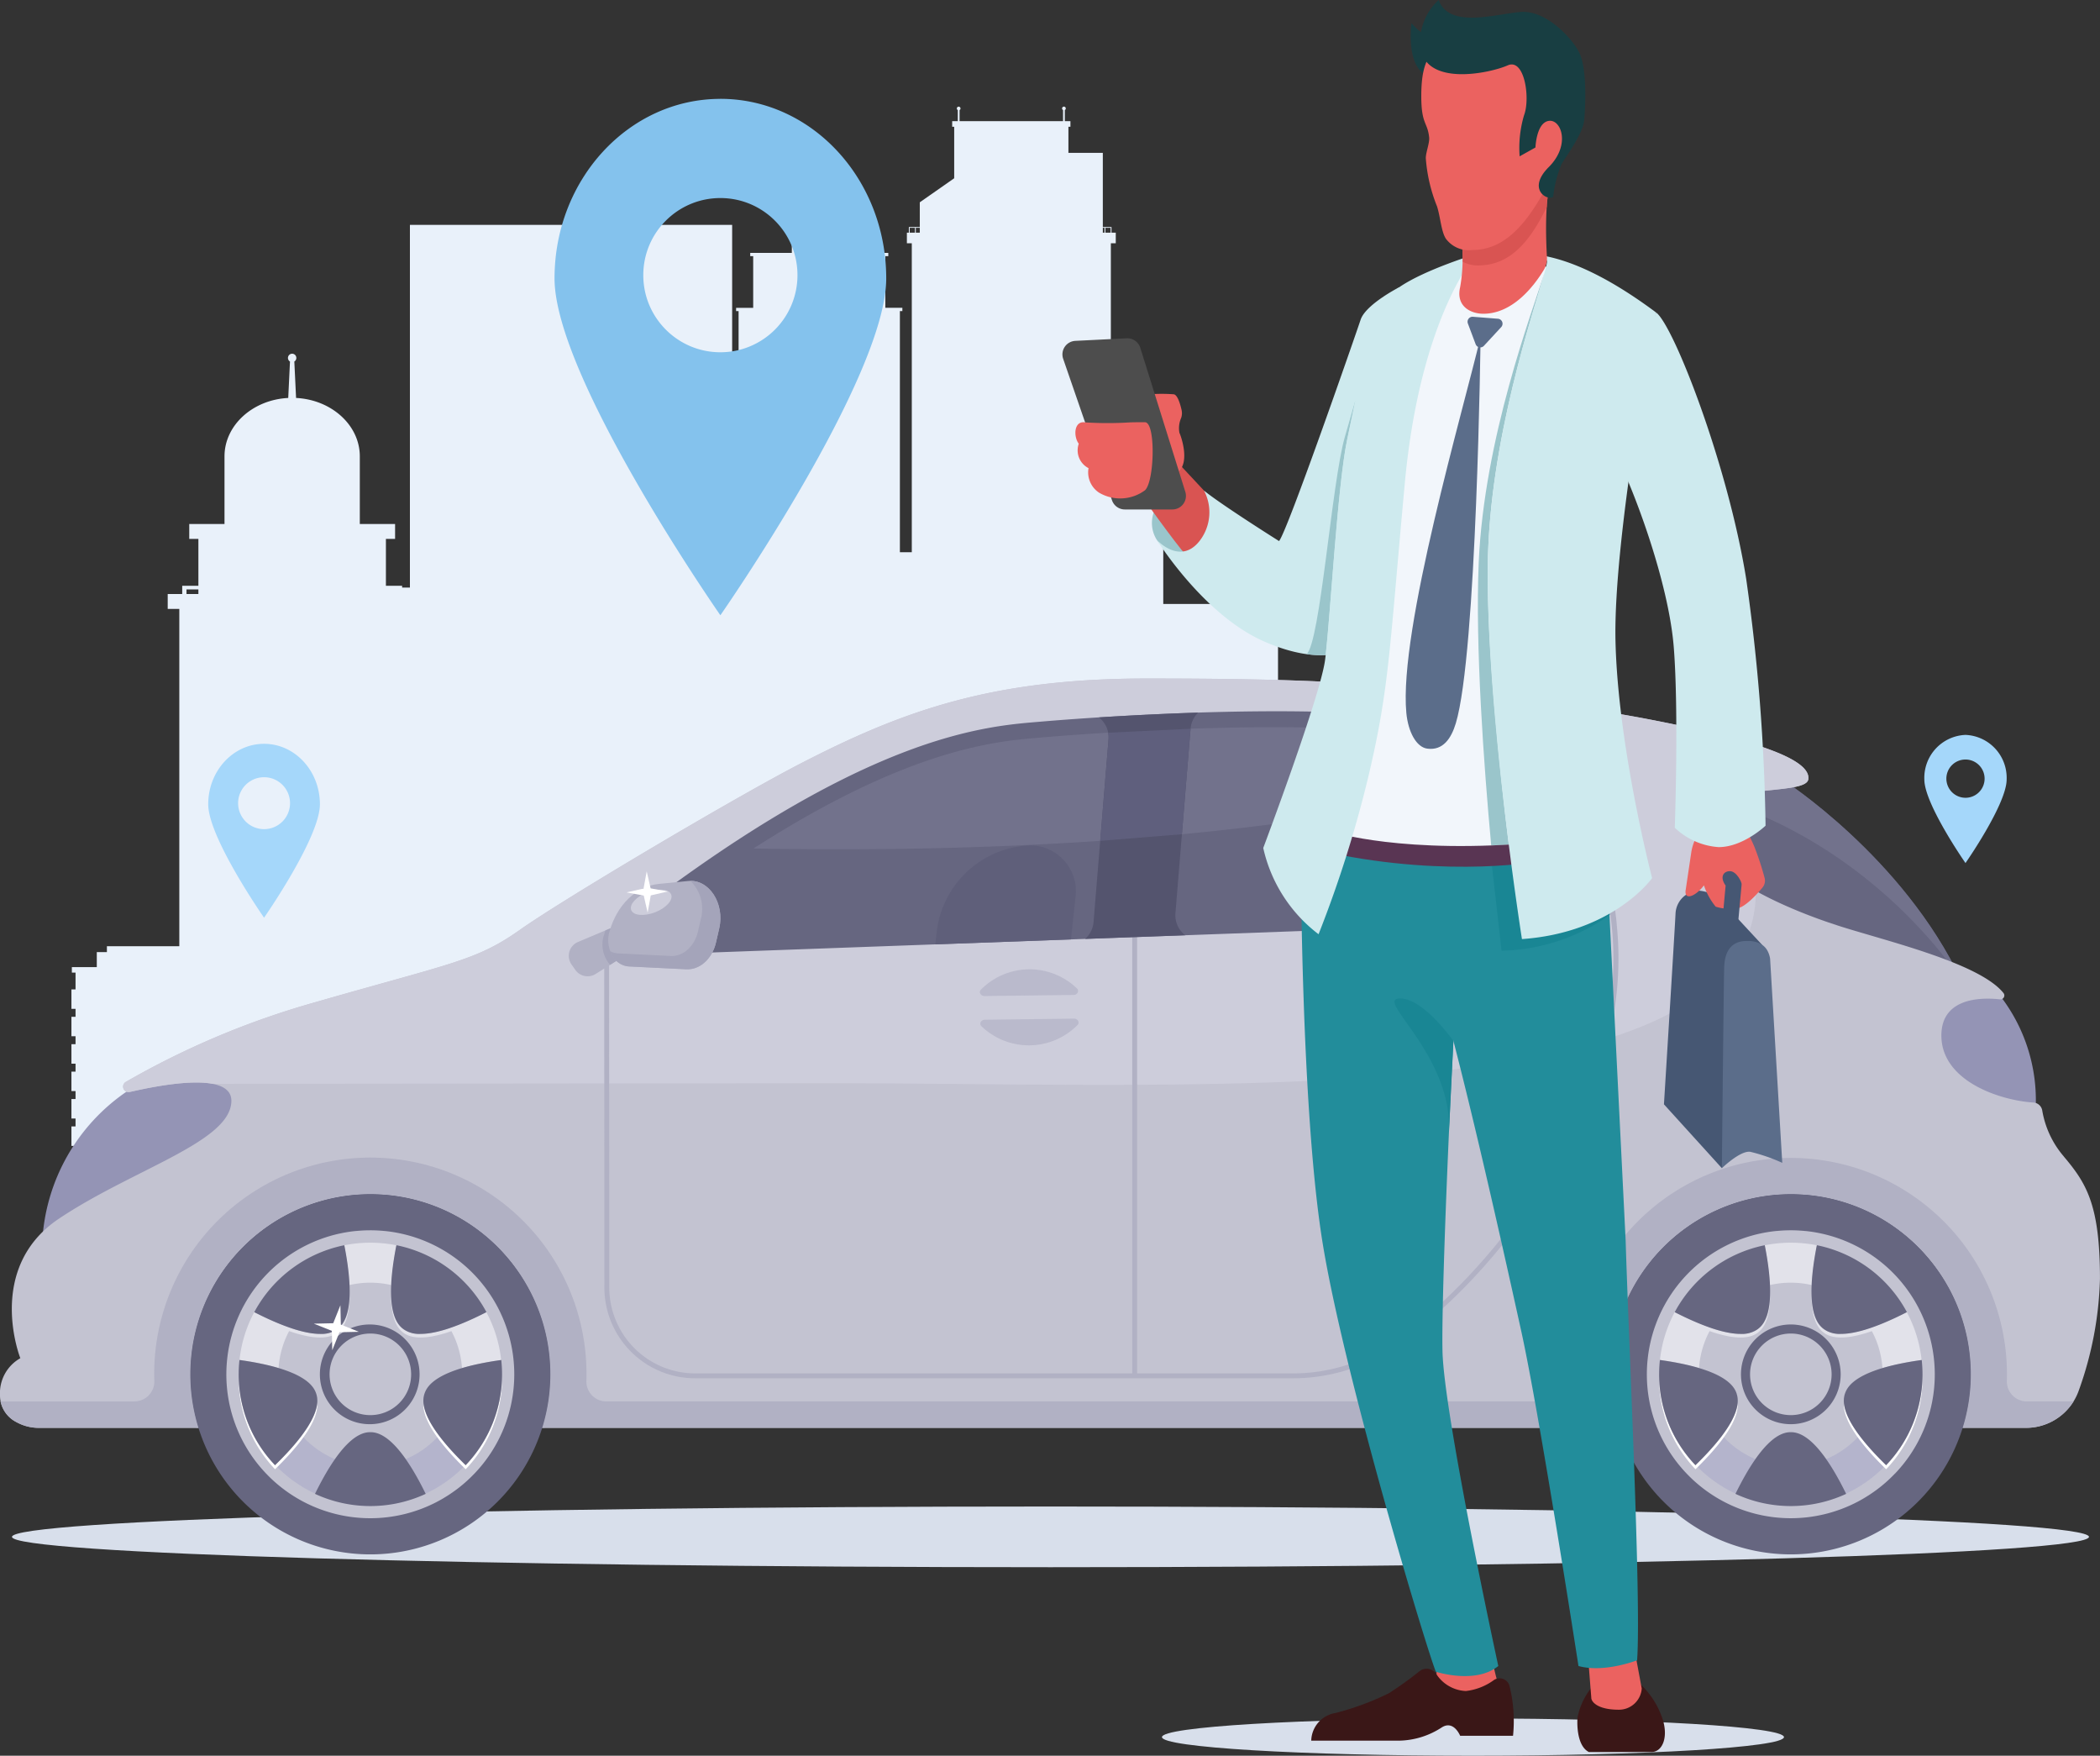 <svg xmlns="http://www.w3.org/2000/svg" xmlns:xlink="http://www.w3.org/1999/xlink" width="268.593" height="224.51"><rect width="100%" height="100%" fill="#333333" stroke="none"/><style>.B{fill:#666680}.C{fill:#eb6260}.D{fill:#c3c3d1}.E{fill:#9ac5cb}</style><defs><path id="B" d="M251.355 182.582a23.365 23.365 0 0 0-35.965-25.908 23.365 23.365 0 0 0-8.651 25.908z"/><path id="C" d="M235.84 179.376c-.108 1.269.522 3.754 5.4 8.5a16.78 16.78 0 0 0 4.653-11.615c0-.11 0-.22-.005-.329a16.78 16.78 0 0 1-4.648 11.423c-4.281-4.167-5.288-6.591-5.4-7.98"/><path id="D" d="M229.046 183.135c-1.03 0-3.448.478-7.082 7.887a16.84 16.84 0 0 0 14.164 0c-3.634-7.409-6.052-7.887-7.082-7.887m0 8.291a15.55 15.55 0 0 1-5.487-.99c2.059-3.921 4.033-6.143 5.487-6.143s3.427 2.222 5.487 6.143a15.55 15.55 0 0 1-5.487.99"/><path id="E" d="M224.856 169.929c.826-.625 2.48-2.482.862-10.7a16.87 16.87 0 0 0-11.52 8.56c4.263 2.178 6.841 2.782 8.428 2.782a3.458 3.458 0 0 0 2.231-.639m-.057-9.293c.757 4.459.532 7.481-.642 8.369a2.3 2.3 0 0 1-1.532.4c-1.124 0-3.193-.382-6.8-2.11a15.62 15.62 0 0 1 8.975-6.663"/><clipPath id="A"><path fill="none" d="M0 0h268.593v224.509H0z"/></clipPath></defs><g clip-path="url(#A)"><path d="M228.174 222.126c0 1.316-17.809 2.383-39.779 2.383s-39.778-1.067-39.778-2.383 17.809-2.383 39.778-2.383 39.779 1.067 39.779 2.383" fill="#d8dfeb"/><g fill="#e9f1fa"><path d="M52.429 28.755h41.214v119.026H52.429z"/><path d="M39.621 75.132h21.955v73.163H39.621zM89.04 77.23h38.693v49.87H89.04z"/><path d="M124.245 53.374h24.538v80.156h-24.538z"/><path d="M145.573 77.23h17.887v33.531h-17.887zM25.082 106.616h34.082v52.102H25.082z"/><path d="M144.722 125.009v-6.031h.377v-.8h-3.019v-87.07h.628v-1.357h-.545v-.72h-1.11v-9.485h-4.4v-3.339h.257v-.713h-.717v-1.419a.23.23 0 0 0 .121-.2.235.235 0 1 0-.348.2v1.418H122.73v-1.418a.23.23 0 0 0 .121-.2.235.235 0 0 0-.47 0 .23.23 0 0 0 .121.2v1.418h-.716v.713h.257v6.589l-4.4 3.074v3.161h-1.4v.72h-.251v1.357h.628v87.073h-3.018v.8h.377v6.031h-4.075v1.454h38.9v-1.454zm-27.7-95.258h-.669v-.619h.669zm.622 0h-.509v-.619h.509zm23.625 0h-.216v-.619h.216zm.782 0h-.67v-.619h.67zM54.63 146.416h-.982v-9.983h.982v-1.309h-2.826V77.86h1.48v-1.9h-1.852v-1.058h-2.073v-5.995h1.173v-1.9H46.02v-8.652c0-3.979-3.612-7.241-8.152-7.467l-.223-4.658a.54.54 0 0 0 .238-.603.534.534 0 0 0-1.032 0 .536.536 0 0 0 .238.603l-.223 4.658c-4.539.226-8.152 3.488-8.152 7.467v8.652h-4.509v1.9h1.17v5.995h-2.07v1.058H21.45v1.9h1.483v43.134h-9.26v.754H12.38v1.921H9.191v.7h.471v2.147h-.526v2.488h.526v1.017h-.526v2.488h.526v1.017h-.526v2.488h.526v1.017h-.526v2.489h.526v1.017h-.526v2.488h.526v1.017h-.526v2.488h.526v1.017h-.526v2.488h.526v1.017h-.526v2.488h.526v1.017h-.526v2.488h.526v1.017h-.526v2.488h.526v1.016h-.526v2.488h.526v1.017h-.526v2.488h.526v1.017h-.526v2.488h.526v1.017h-.526v2.488h.526v4.38H7.904v1.168h25.519v-1.168h-1.756v-4.38h.525v-2.488h-.525v-1.017h.525v-2.488h-.525v-1.017h.525v-2.488h-.525v-1.017h.525v-2.488h-.525v-1.016h.525v-2.493h-.525v-1.017h.525v-2.488h-.525v-1.017h.525v-2.488h-.525v-1.017h.525v-1.043h27.119v-1.454h-4.68zM23.853 75.37h1.521v.587h-1.521zm27.028.587h-1.522v-.587h1.522z"/><path d="M119.835 119.631v-6.774h.32v-1.518h-2.2V71.03h.352v-.418h-3.21V39.779h.317v-.418h-2.179v-6.605h.379v-.418h-5.321v-3.507l-3.508-2.2-3.508 2.2v3.508h-5.321v.418h.379v6.608H94.15v.414h.317V70.61h-3.21v.418h.353v40.311h-2.2v1.518h.32v6.774h-3.453v1.454h37.018v-1.454z"/></g><path d="M267.183 196.522c0 2.143-59.468 3.881-132.825 3.881S1.533 198.665 1.533 196.522s59.468-3.881 132.825-3.881 132.825 1.737 132.825 3.881" fill="#d8dfeb"/><g class="B"><path d="M246.875 175.74a17.83 17.83 0 1 1-17.828-17.828c9.846 0 17.828 7.982 17.828 17.828m-181.678 0c0 9.846-7.982 17.828-17.828 17.828s-17.828-7.982-17.828-17.828 7.982-17.828 17.828-17.828 17.828 7.982 17.828 17.828"/><use xlink:href="#B"/><path d="M69.676 182.582a23.365 23.365 0 0 0-35.965-25.908 23.365 23.365 0 0 0-8.651 25.908z"/></g><path d="M16.186 139.593a24.8 24.8 0 0 0-10.769 18.966s23.841-10.96 26.059-16.688-8.985-5.116-15.286-2.277m239.334-12.63a21.79 21.79 0 0 1 4.838 14.828s-12.12.28-13.162-8.428c-.885-7.388 8.324-6.4 8.324-6.4" fill="#9494b5"/><path d="M228.039 99.728s15.346 9.809 22.836 25.683c0 0-30.024-6.739-34.367-16.773s11.531-8.91 11.531-8.91" class="B"/><path d="M250.873 125.412c-7.49-15.874-22.836-25.683-22.836-25.683s-6.647-.469-10.161 1.918c22.05 6.062 33 23.765 33 23.765" fill="#72728c"/><path d="M263.971 147.886a12.09 12.09 0 0 1-2.765-5.883 1.217 1.217 0 0 0-1.133-1.02c-4.385-.287-11.768-2.784-11.768-8.571 0-4.937 5.266-4.873 7.514-4.621a.5.5 0 0 0 .437-.8c-3.025-3.806-14.721-6.595-20.76-8.5-6.534-2.063-18.312-6.878-18.312-12.81s13.755-3.7 14.1-6.018-5.419-4.862-21.493-7.887a289.36 289.36 0 0 0-32.2-4.034c-4.97-.4-11.046-.975-30.906-.975s-31.235 4.15-44.169 10.808c-8.361 4.3-30.454 17.391-36.042 21.345s-8.683 4.212-26.307 9.285a105.952 105.952 0 0 0-24.062 10.136.7.7 0 0 0 .511 1.291c5.118-1.178 12.977-2.412 12.977 1.125 0 5.244-12.466 8.683-22.008 15.045S2.6 173.676 2.6 173.676a5.127 5.127 0 0 0-2.6 4.749 3.8 3.8 0 0 0 2.078 3.408c.899.502 1.913.76 2.943.749h20.4a23.01 23.01 0 0 1 35.41-25.555 23.01 23.01 0 0 1 8.484 25.555H207.1a23.01 23.01 0 0 1 35.41-25.555 23.01 23.01 0 0 1 8.484 25.555h8.135a7.15 7.15 0 0 0 6.76-4.8 45.419 45.419 0 0 0 2.7-14.247c0-9.457-1.719-12.208-4.623-15.647" class="D"/><path d="M224.578 113.924c-4.085-2.273-7.4-5.1-7.4-8.25 0-5.932 13.755-3.7 14.1-6.018s-5.419-4.862-21.493-7.887a289.36 289.36 0 0 0-32.2-4.034c-4.97-.4-11.046-.975-30.906-.975s-31.235 4.15-44.169 10.808c-8.361 4.3-30.454 17.391-36.042 21.345s-8.683 4.212-26.307 9.285a105.91 105.91 0 0 0-24.056 10.137.7.7 0 0 0 .511 1.291c3.346-.77 7.862-1.563 10.589-1.033l78.59-.079c49.556 0 118.784 4.162 118.784-24.59" fill="#cdcddb"/><path d="M206.801 118.418a30.405 30.405 0 0 0-2.592-10.134l-.555.286c.076.147 7.471 14.957-2.532 35.373-8.184 16.7-19.679 25.445-23.006 27.727a22.476 22.476 0 0 1-12.765 3.949H145.44v-56.043h-.624v56.044H88.901a10.99 10.99 0 0 1-10.973-10.966l-.026-44.128h-.624l.026 44.128c.012 6.4 5.2 11.583 11.6 11.59h76.444a23.1 23.1 0 0 0 13.118-4.058c3.36-2.3 14.963-11.13 23.214-27.968 5.3-10.817 5.709-20 5.119-25.8m49.878 58.143q0-.114.007-.229a27.645 27.645 0 1 0-55.283-.662q0 .447.014.891a2.55 2.55 0 0 1-.71 1.859 2.543 2.543 0 0 1-1.829.781H77.538a2.54 2.54 0 0 1-1.829-.781 2.55 2.55 0 0 1-.71-1.858q0-.114.006-.229a27.645 27.645 0 1 0-55.282-.662q0 .447.014.891a2.55 2.55 0 0 1-.71 1.859 2.543 2.543 0 0 1-1.829.781H.069a3.877 3.877 0 0 0 2 2.633c.899.502 1.913.76 2.943.749h20.4q-.129-.411-.243-.827c0-.01-.005-.021-.008-.031a22.9 22.9 0 0 1-.537-2.525 23.006 23.006 0 1 1 45.472 0 22.9 22.9 0 0 1-.537 2.525l-.008.031q-.114.417-.243.827H207.1q-.129-.411-.243-.827c0-.01-.005-.021-.008-.031a22.95 22.95 0 0 1-.537-2.525 23.006 23.006 0 1 1 45.472 0 22.9 22.9 0 0 1-.537 2.525c0 .01 0 .021-.008.031q-.114.417-.243.827h8.135a7.154 7.154 0 0 0 6.082-3.383h-5.993a2.547 2.547 0 0 1-2.54-2.639" fill="#b1b1c4"/><path d="M137.309 127.226c.471-.006.744-.46.478-.793a8.745 8.745 0 0 0-12.362.151c-.257.339.029.786.5.781zm-11.342 3.168c-.471.006-.744.46-.478.793a8.745 8.745 0 0 0 12.362-.151c.257-.339-.029-.786-.5-.781zm70.601-3.949c.471-.019.729-.48.453-.805a7.9 7.9 0 0 0-6.292-2.31 7.82 7.82 0 0 0-6.06 2.8c-.246.346.053.785.524.767zm-11.237 3.481c-.471.019-.729.48-.453.805a7.9 7.9 0 0 0 6.292 2.31 7.82 7.82 0 0 0 6.06-2.8c.246-.346-.053-.785-.524-.767z" fill="#babacc"/><path d="M229.047 152.718a23.022 23.022 0 1 0 23.021 23.021c-.001-12.714-10.308-23.021-23.022-23.021m0 40.85c-9.846-.001-17.827-7.982-17.827-17.828s7.982-17.827 17.828-17.828 17.828 7.981 17.828 17.827a17.83 17.83 0 0 1-17.829 17.829" class="B"/><path d="M229.046 194.733a19.04 19.04 0 0 1-8.791-2.158l-.776-.43-.029-.017-.729-.45-.027-.018-.711-.486-.02-.014-.693-.524-.019-.015-.669-.556-.642-.586-.039-.037-.6-.606a18.9 18.9 0 0 1-5.243-13.095 19.42 19.42 0 0 1 .117-2.093v-.013a19 19 0 0 1 15.093-16.508h.031a19.1 19.1 0 0 1 1.838-.276h.049l.9-.067a19.45 19.45 0 0 1 .965-.024 19.48 19.48 0 0 1 .965.024 20.72 20.72 0 0 1 .9.068h.045a19.06 19.06 0 0 1 16.966 16.8c.077.697.116 1.398.117 2.1a18.906 18.906 0 0 1-5.866 13.719l-.017.016a17.08 17.08 0 0 1-.636.581l-.68.566-.02.015c-.226.179-.457.354-.687.519l-.035.026c-.225.161-.462.324-.7.478l-.031.02c-.247.16-.491.311-.729.45l-.021.013c-.263.153-.517.294-.765.424l-.021.012a19.039 19.039 0 0 1-8.787 2.156m-6.294-3.995a16.27 16.27 0 0 0 12.588 0c-1.683-3.325-4.058-7.024-6.294-7.024s-4.611 3.7-6.294 7.024m-9.927-16.184a16.187 16.187 0 0 0 4.05 11.956c2.623-2.618 5.388-6.008 4.7-8.128-.7-2.144-5.012-3.259-8.747-3.827m32.443 0c-3.735.569-8.049 1.683-8.747 3.827-.69 2.12 2.074 5.51 4.7 8.128a16.19 16.19 0 0 0 4.093-10.783c0-.383-.015-.776-.044-1.173m-12.448-14.648c-.687 3.726-1.049 8.185.753 9.548a2.89 2.89 0 0 0 1.881.522c1.791 0 4.355-.823 7.627-2.448a16.2 16.2 0 0 0-10.262-7.622m-17.829 7.621c3.273 1.625 5.838 2.448 7.627 2.448a2.89 2.89 0 0 0 1.881-.522c1.8-1.363 1.441-5.823.754-9.548a16.208 16.208 0 0 0-10.262 7.622" class="D"/><path d="M220.278 183.55a32.943 32.943 0 0 1-3.4 3.781 16.86 16.86 0 0 0 5.1 3.66 33.35 33.35 0 0 1 2.54-4.412 11.77 11.77 0 0 1-4.241-3.028m17.539-.001a11.765 11.765 0 0 1-4.241 3.029 33.33 33.33 0 0 1 2.54 4.413 16.85 16.85 0 0 0 5.1-3.66 32.953 32.953 0 0 1-3.4-3.782" fill="#b4b4cc"/><path d="M229.048 182.115a6.376 6.376 0 1 1 6.376-6.376 6.383 6.383 0 0 1-6.375 6.376m0-11.593a5.22 5.22 0 0 0-3.689 8.908 5.22 5.22 0 0 0 8.907-3.691 5.223 5.223 0 0 0-5.218-5.217" class="B"/><path d="M229.047 164.018a11.9 11.9 0 0 1 2.689.31 34.56 34.56 0 0 1 .665-5.089 17.05 17.05 0 0 0-6.707 0 34.48 34.48 0 0 1 .665 5.089 11.9 11.9 0 0 1 2.689-.31m14.832 3.76a35.18 35.18 0 0 1-4.687 2.033c-3.893 1.327-5.33.592-5.955.119-.56-.424-1.5-1.416-1.544-4.571-.047 3.523.956 4.59 1.544 5.034.636.482 2.114 1.236 6.176-.178a11.69 11.69 0 0 1 1.353 4.728 34.12 34.12 0 0 1 5.01-1.034 16.74 16.74 0 0 0-1.9-6.13m-17.478-2.42c-.043 3.155-.983 4.148-1.543 4.571-.626.474-2.067 1.21-5.979-.112l.009-.016a35.1 35.1 0 0 1-4.682-2.03 16.735 16.735 0 0 0-1.894 6.123c1.69.219 3.361.565 5 1.033a11.7 11.7 0 0 1 1.348-4.718c4.075 1.422 5.556.667 6.193.185.586-.444 1.589-1.511 1.543-5.034" fill="#e2e2ea"/><g fill="#fff"><use xlink:href="#C"/><path d="M216.852 187.877c4.876-4.747 5.506-7.233 5.4-8.5-.109 1.389-1.117 3.813-5.4 7.98a16.78 16.78 0 0 1-4.648-11.424v.33a16.786 16.786 0 0 0 4.653 11.616"/></g><g class="B"><path d="M233.238 169.93a3.45 3.45 0 0 0 2.23.639c1.587 0 4.166-.6 8.428-2.783a16.867 16.867 0 0 0-11.52-8.559c-1.619 8.221.035 10.078.862 10.7m.057-9.293a15.62 15.62 0 0 1 8.975 6.663c-3.608 1.729-5.677 2.111-6.8 2.111a2.3 2.3 0 0 1-1.532-.4c-1.174-.888-1.4-3.911-.642-8.37m15.201 12.945v-.025a19.575 19.575 0 0 0-17.479-17.292h-.058a19.973 19.973 0 0 0-1.911-.094c-.329 0-.664.008-.994.025a18.94 18.94 0 0 0-.906.068l-.071.005a19.71 19.71 0 0 0-1.878.281h-.026l-.031.008a19.58 19.58 0 0 0-15.543 17v.021a19.86 19.86 0 0 0-.121 2.156 19.48 19.48 0 0 0 5.282 13.366l.005.011.121.123.595.6.026.025.018.017.038.037c.208.2.421.392.633.577l.008.007a17.86 17.86 0 0 0 .689.573l.016.013c.235.186.475.367.712.537l.006.005h.006q.376.269.742.508l.03.019a17.02 17.02 0 0 0 .754.466l.019.01h.006c.261.153.524.3.783.434h.007l.016.008a19.56 19.56 0 0 0 18.111 0l.023-.012c.255-.133.515-.278.776-.43l.027-.016c.248-.146.5-.3.755-.466l.011-.007.01-.006h.01a16.8 16.8 0 0 0 .727-.5l.027-.019c.237-.171.475-.351.709-.536l.007-.005.009-.008c.234-.185.465-.378.692-.575l.021-.018c.211-.184.431-.385.647-.59l.009-.008.012-.012a19.51 19.51 0 0 0 .627-.627l.013-.013a19.484 19.484 0 0 0 5.4-13.494 19.96 19.96 0 0 0-.121-2.156m-6.12 14.851q-.294.307-.6.6l-.007.007q-.306.293-.626.572l-.012.011q-.318.276-.647.538l-.019.015q-.327.259-.666.5l-.026.018q-.337.243-.685.47l-.03.019q-.349.226-.707.437l-.029.017q-.361.211-.733.406l-.018.01a18.4 18.4 0 0 1-17.044 0l-.016-.008a18.88 18.88 0 0 1-.737-.408l-.024-.014a18.31 18.31 0 0 1-.711-.439l-.025-.016q-.351-.228-.691-.472l-.02-.014a19.43 19.43 0 0 1-.673-.508l-.013-.01q-.333-.264-.653-.543l-.006-.005q-.323-.281-.632-.577-.311-.3-.606-.608a18.345 18.345 0 0 1-5.083-12.695 18.59 18.59 0 0 1 .114-2.029v-.005a18.423 18.423 0 0 1 14.646-16.015q.884-.178 1.8-.271h.058c.285-.028.571-.05.86-.065q.464-.023.935-.024.471-.001.936.024a19.22 19.22 0 0 1 .872.066h.046a18.42 18.42 0 0 1 16.446 16.296 18.59 18.59 0 0 1 .114 2.029 18.345 18.345 0 0 1-5.083 12.695"/><use xlink:href="#D"/><use xlink:href="#E"/><path d="M222.123 178.216c-.32-.984-1.534-3.153-9.819-4.31a17.04 17.04 0 0 0-.1 1.834 16.78 16.78 0 0 0 4.647 11.616c5.881-5.725 5.587-8.163 5.268-9.14m-5.217 7.451a15.6 15.6 0 0 1-3.546-9.927q0-.246.009-.5c4.434.742 7.2 1.938 7.653 3.333.448 1.377-1.043 3.933-4.116 7.093m19.068-7.45c-.319.977-.613 3.415 5.268 9.14a16.78 16.78 0 0 0 4.653-11.616 17.04 17.04 0 0 0-.1-1.834c-8.285 1.157-9.5 3.325-9.819 4.31m5.217 7.451c-3.073-3.16-4.565-5.715-4.116-7.093.455-1.394 3.22-2.59 7.653-3.332q.009.252.009.5a15.6 15.6 0 0 1-3.546 9.927m-193.82-32.951a23.022 23.022 0 0 0-21.27 14.212 23.02 23.02 0 0 0 30.08 30.079 23.023 23.023 0 0 0 14.211-21.27c-.001-12.714-10.308-23.021-23.022-23.021m0 40.85a17.83 17.83 0 0 1-17.826-17.829c.001-9.846 7.982-17.827 17.828-17.827s17.827 7.981 17.828 17.827a17.83 17.83 0 0 1-17.83 17.829"/></g><path d="M47.368 194.733a19.04 19.04 0 0 1-8.791-2.158l-.776-.43-.029-.017-.73-.45-.027-.018-.711-.486-.02-.014-.693-.524-.018-.015-.669-.556-.642-.586-.039-.038-.6-.606a18.9 18.9 0 0 1-5.247-13.094c.001-.699.04-1.398.117-2.093v-.013a19 19 0 0 1 15.093-16.508h.031a19.1 19.1 0 0 1 1.838-.276h.049l.9-.067a19.47 19.47 0 0 1 .964-.024 19.51 19.51 0 0 1 .965.024 20.72 20.72 0 0 1 .9.068h.045a19.06 19.06 0 0 1 16.966 16.8c.077.697.116 1.398.117 2.1a18.91 18.91 0 0 1-5.246 13.083l-.623.625-.017.016a17.08 17.08 0 0 1-.636.581l-.679.566-.02.015-.687.519-.035.026-.7.478-.032.02-.728.45-.021.013-.765.424-.021.012a19.039 19.039 0 0 1-8.787 2.156m-6.29-3.995a16.27 16.27 0 0 0 12.588 0c-1.683-3.325-4.058-7.024-6.294-7.024s-4.611 3.7-6.294 7.024m-9.927-16.171-.044 1.173a16.183 16.183 0 0 0 4.094 10.783c2.623-2.618 5.388-6.008 4.7-8.128-.7-2.144-5.012-3.259-8.747-3.827m32.443 0c-3.735.569-8.049 1.683-8.747 3.827-.69 2.12 2.074 5.51 4.7 8.128a16.187 16.187 0 0 0 4.049-11.956m-12.44-14.65c-.687 3.726-1.049 8.185.753 9.548a2.89 2.89 0 0 0 1.881.522c1.79 0 4.354-.823 7.627-2.448a16.2 16.2 0 0 0-10.262-7.622m-17.839 7.621c3.273 1.625 5.838 2.448 7.627 2.448a2.89 2.89 0 0 0 1.881-.522c1.8-1.363 1.441-5.823.754-9.548a16.208 16.208 0 0 0-10.262 7.622" class="D"/><path d="M38.601 183.55a32.96 32.96 0 0 1-3.4 3.781 16.86 16.86 0 0 0 5.1 3.66 33.26 33.26 0 0 1 2.54-4.412 11.766 11.766 0 0 1-4.242-3.028m17.539-.001a11.77 11.77 0 0 1-4.242 3.029 33.306 33.306 0 0 1 2.54 4.413 16.86 16.86 0 0 0 5.1-3.66 32.95 32.95 0 0 1-3.4-3.782" fill="#b4b4cc"/><path d="M47.369 182.115a6.376 6.376 0 1 1-.001-12.751 6.376 6.376 0 0 1 .001 12.751m0-11.593a5.22 5.22 0 0 0-3.691 8.908 5.22 5.22 0 0 0 8.908-3.691 5.222 5.222 0 0 0-5.217-5.217" class="B"/><path d="M47.369 164.018a11.9 11.9 0 0 1 2.689.31 34.56 34.56 0 0 1 .665-5.089 17.05 17.05 0 0 0-6.707 0 34.46 34.46 0 0 1 .665 5.089 11.9 11.9 0 0 1 2.689-.31m14.832 3.76a35.05 35.05 0 0 1-4.687 2.033l.007.013c-3.9 1.314-5.337.579-5.962.106-.56-.424-1.5-1.416-1.543-4.571-.047 3.523.956 4.59 1.543 5.034.636.482 2.114 1.236 6.176-.178a11.69 11.69 0 0 1 1.353 4.728 34.09 34.09 0 0 1 5.011-1.034 16.74 16.74 0 0 0-1.9-6.13m-17.479-2.42c-.044 3.155-.983 4.148-1.543 4.571-.626.474-2.067 1.21-5.979-.112l.009-.016a35.13 35.13 0 0 1-4.682-2.03 16.735 16.735 0 0 0-1.894 6.123 34.2 34.2 0 0 1 5 1.033 11.69 11.69 0 0 1 1.348-4.718c4.075 1.422 5.556.667 6.193.185.586-.444 1.589-1.511 1.543-5.034" fill="#e2e2ea"/><path d="M54.162 179.376c-.108 1.269.522 3.754 5.4 8.5a16.78 16.78 0 0 0 4.653-11.615c0-.11 0-.22-.005-.329a16.78 16.78 0 0 1-4.648 11.423c-4.281-4.167-5.288-6.591-5.4-7.98m-18.985 8.502c4.877-4.747 5.506-7.233 5.4-8.5-.109 1.389-1.117 3.813-5.4 7.98a16.78 16.78 0 0 1-4.647-11.424v.33a16.783 16.783 0 0 0 4.652 11.616" fill="#fff"/><path d="M51.56 169.93a3.45 3.45 0 0 0 2.23.639c1.587 0 4.166-.6 8.428-2.783a16.864 16.864 0 0 0-11.52-8.559c-1.619 8.221.035 10.078.862 10.7m.057-9.293a15.62 15.62 0 0 1 8.975 6.663c-3.608 1.729-5.677 2.111-6.8 2.111a2.3 2.3 0 0 1-1.532-.4c-1.174-.888-1.4-3.911-.642-8.37m15.201 12.945v-.025a19.575 19.575 0 0 0-17.485-17.291h-.058a19.973 19.973 0 0 0-1.911-.094c-.329 0-.664.008-.994.025a18.94 18.94 0 0 0-.906.068l-.071.005c-.621.062-1.254.157-1.878.281h-.026l-.031.008a19.582 19.582 0 0 0-15.543 17v.021c-.079.716-.12 1.436-.121 2.156a19.48 19.48 0 0 0 5.282 13.366l.005.011.121.123.595.6.026.025.017.017.038.037c.208.2.421.392.633.577l.007.007c.227.2.459.39.69.573l.016.013c.235.186.475.367.712.537l.007.005h.006q.376.269.741.508l.03.019a17.05 17.05 0 0 0 .755.466l.018.01h.006c.261.153.524.3.783.434h.007l.016.008a19.56 19.56 0 0 0 18.111 0l.023-.012a19.11 19.11 0 0 0 .775-.43l.027-.016c.248-.146.5-.3.755-.466l.011-.007.01-.006h.01c.243-.158.488-.326.728-.5l.026-.019c.237-.171.475-.351.709-.536l.007-.005.009-.008c.234-.185.465-.378.692-.575l.021-.018c.211-.184.431-.385.646-.59l.009-.008.012-.012a19.51 19.51 0 0 0 .627-.627l.013-.013a19.484 19.484 0 0 0 5.4-13.494 19.87 19.87 0 0 0-.121-2.156m-6.12 14.851q-.294.307-.6.6l-.007.007q-.306.293-.626.572l-.012.011q-.318.276-.647.538l-.019.015q-.327.259-.666.5l-.026.018q-.338.243-.685.47l-.03.019q-.348.226-.707.437l-.028.017q-.362.211-.733.406l-.018.01a18.4 18.4 0 0 1-17.044 0c-.264-.138-.51-.275-.752-.416l-.024-.014a18.31 18.31 0 0 1-.711-.439l-.025-.016q-.351-.228-.691-.472l-.02-.014q-.342-.246-.673-.508l-.012-.01q-.333-.264-.653-.543l-.006-.005q-.324-.281-.632-.577-.31-.3-.606-.608a18.345 18.345 0 0 1-5.083-12.695 18.57 18.57 0 0 1 .115-2.029v-.005a18.423 18.423 0 0 1 14.646-16.015q.884-.178 1.8-.271h.057c.285-.028.571-.05.86-.065q.464-.023.935-.024.471-.001.936.024a19.33 19.33 0 0 1 .872.066h.046a18.42 18.42 0 0 1 16.445 16.286 18.57 18.57 0 0 1 .114 2.029 18.347 18.347 0 0 1-5.082 12.695m-13.326-5.285c-1.03 0-3.448.478-7.082 7.887a16.84 16.84 0 0 0 14.164 0c-3.634-7.409-6.052-7.887-7.082-7.887m0 8.291a15.55 15.55 0 0 1-5.487-.99c2.059-3.921 4.033-6.143 5.487-6.143s3.427 2.222 5.487 6.143a15.55 15.55 0 0 1-5.487.99m-4.19-21.497c.826-.625 2.48-2.482.862-10.7a16.87 16.87 0 0 0-11.52 8.56c4.263 2.178 6.841 2.782 8.428 2.782a3.46 3.46 0 0 0 2.231-.639m-.057-9.293c.757 4.459.532 7.481-.642 8.369a2.3 2.3 0 0 1-1.532.4c-1.124 0-3.193-.382-6.8-2.11a15.62 15.62 0 0 1 8.975-6.663m-2.678 17.581c-.32-.984-1.534-3.153-9.819-4.31a17.02 17.02 0 0 0-.1 1.834 16.78 16.78 0 0 0 4.652 11.616c5.881-5.725 5.587-8.163 5.268-9.14m-5.216 7.451a15.6 15.6 0 0 1-3.546-9.927q0-.246.009-.5c4.434.742 7.2 1.938 7.653 3.333.448 1.377-1.043 3.933-4.116 7.093m19.062-7.45c-.319.977-.613 3.415 5.268 9.14a16.78 16.78 0 0 0 4.653-11.616 17.03 17.03 0 0 0-.1-1.834c-8.285 1.157-9.5 3.325-9.819 4.31m5.217 7.451c-3.073-3.16-4.565-5.715-4.116-7.093.455-1.394 3.22-2.59 7.653-3.332q.009.252.009.5a15.6 15.6 0 0 1-3.546 9.927" class="B"/><path d="m43.538 166.905.055 2.477 2.3.919-2.477.055-.919 2.3-.055-2.477-2.3-.918 2.477-.055z" fill="#fff"/><path d="m78.938 122.239 123.54-4.5a3.68 3.68 0 0 0 3.4-4.693c-1.575-5.483-5.265-14.477-13.135-18.469-11.727-5.948-52.175-2.933-59.43-2.315-6.991.595-22.864 1.278-55.43 27.109a1.606 1.606 0 0 0 1.054 2.864" class="B"/><path d="M133.568 94.274c-5.491.467-16.579.993-37.2 14.225 26.456.5 67.494-.538 99.018-9.57a18.92 18.92 0 0 0-3.59-2.386c-11.49-5.828-51.119-2.874-58.227-2.269" fill="#72728c"/><path d="m150.34 116.766 1.935-23.578a3.23 3.23 0 0 1 .978-2.063c-4.767.153-9.166.388-12.7.612a3.222 3.222 0 0 1 1.23 2.807l-1.917 23.367a3.224 3.224 0 0 1-1.077 2.151l12.81-.466a3.226 3.226 0 0 1-1.26-2.83" fill="#54546e"/><path d="m152.275 93.187-10.536.505c.053.282.068.57.045.856l-1.067 12.974 10.449-.846z" fill="#5f5f7d"/><path d="M131.335 108.12a12.52 12.52 0 0 0-11.544 11.147l-.161 1.492 17.347-.631.6-5.544a5.85 5.85 0 0 0-6.24-6.463m62.014-.001a12.52 12.52 0 0 0-11.433 10.371l17.32-.63.353-3.278a5.85 5.85 0 0 0-6.24-6.463" fill="#5f5f7a"/><g fill="#b1b1c4"><path d="m78.697 118.443-4.771 2.01a1.924 1.924 0 0 0-.829 2.876l.483.69a1.924 1.924 0 0 0 2.6.525l4.288-2.7c.844-.535 1.137-1.628.675-2.514s-1.525-1.271-2.447-.886"/><path d="m87.768 123.942-7.393-.366c-1.8-.089-3.014-2.329-2.42-4.455.956-3.418 3.432-5.808 6.315-6.094l3.758-.372c2.652-.263 4.7 2.875 3.956 6.075l-.41 1.775c-.487 2.106-2.057 3.524-3.806 3.438"/></g><path d="M88.307 112.641a5 5 0 0 1 1.349 4.806l-.378 1.633c-.448 1.938-1.893 3.243-3.5 3.163l-6.8-.337a2.045 2.045 0 0 1-.917-.272 2.737 2.737 0 0 0 2.317 1.946l7.393.366c1.749.087 3.32-1.332 3.806-3.438l.41-1.774c.713-3.087-1.164-6.116-3.678-6.09" fill="#a4a4ba"/><path d="M85.846 114.385c.274.706-.648 1.723-2.059 2.271s-2.779.421-3.053-.285.648-1.723 2.059-2.272 2.779-.421 3.053.285" fill="#cdcddb"/><path d="m82.715 111.415.5 2.181 2.2.4-2.181.5-.4 2.2-.5-2.181-2.2-.4 2.181-.5z" fill="#fff"/><path d="m77.955 119.121.131-.418-.649.273-.227.708a3.892 3.892 0 0 0 .828 3.692l.8-.505a3.877 3.877 0 0 1-.885-3.751" fill="#a4a4ba"/><path d="M92.138 12.643c-11.715 0-21.212 10.279-21.212 22.957s21.212 43.073 21.212 43.073 21.212-30.4 21.212-43.078-9.5-22.957-21.212-22.957m0 32.407c-5.446 0-9.86-4.414-9.86-9.86s4.414-9.86 9.86-9.86 9.86 4.414 9.86 9.86a9.86 9.86 0 0 1-9.86 9.86" fill="#84c2ed"/><path d="M33.774 95.113c-3.945 0-7.143 3.461-7.143 7.73s7.143 14.506 7.143 14.506 7.143-10.236 7.143-14.506-3.2-7.73-7.143-7.73m0 10.912a3.32 3.32 0 0 1 .001-6.64 3.32 3.32 0 0 1 2.348 5.668 3.32 3.32 0 0 1-2.349.972" fill="#a5d7fa"/><path d="M155.388 66.88a4.03 4.03 0 0 1-4.028 4.028 4.03 4.03 0 0 1-4.028-4.028 4.03 4.03 0 0 1 6.876-2.848 4.03 4.03 0 0 1 1.18 2.848" class="E"/><path d="m155.613 64.469-5.539-5.932s-3.123 4.527-4.372 4.449c0 0 4.6 6.478 6.087 8.116s4.448-.468 3.824-6.633" fill="#d95452"/><path d="M147.026 50.421a20.27 20.27 0 0 1 3.121 0c.481.107.815 1.274.979 2 .077.338.059.69-.053 1.018a3.236 3.236 0 0 0-.223 1.9c.312.7 1.261 3.676-.071 4.921 0 0-2.582-6.169-3.752-9.837" class="C"/><path d="m144.1 43.26-6.564.327a1.735 1.735 0 0 0-1.554 2.3l6.247 18.091c.242.7.901 1.169 1.641 1.169h6.078a1.737 1.737 0 0 0 1.657-2.254l-5.761-18.419a1.737 1.737 0 0 0-1.743-1.216" fill="#4d4d4d"/><path d="M144.531 54.011a45.34 45.34 0 0 1-5.743 0c-1.436-.234-1.515 1.795-.812 2.731a2.557 2.557 0 0 0 1.249 3.122 3.11 3.11 0 0 0 1.327 3.121 5.32 5.32 0 0 0 5.891-.292c.831-.758 1.177-4.5.875-6.823-.142-1.1-.428-1.876-.875-1.879-1.144-.007-1.91.019-1.91.019" class="C"/><path d="m225.362 120.803-4.45-4.8a4.905 4.905 0 0 0-3.582-2.113 3.065 3.065 0 0 0-3.025 2.9c-.089 1.991-1.483 24.423-1.483 24.423l7.405 8.162z" fill="#465773"/><path d="M226.394 122.55c-.172-.945-.733-2.32-3.13-2.226s-2.679 2.187-2.734 3.263-.3 25.794-.3 25.794 2.327-2.264 3.619-2.1a22.57 22.57 0 0 1 4.105 1.414l-1.558-26.146" fill="#5b6d8a"/><path d="M224.352 108.19a15.33 15.33 0 0 0-2.41-3.935l-3.822.332-1.334 2.813a6.37 6.37 0 0 0-.493 1.75l-.682 4.589c-.278 1.52 1.288.874 2.324-.525a8.68 8.68 0 0 0 1.5 2.723 6.23 6.23 0 0 0 2.8.213c1.029-.2 2.492-1.817 3.176-2.636a1.4 1.4 0 0 0 .3-1.194 36.79 36.79 0 0 0-1.358-4.13" class="C"/><path d="M220.273 117.976s.567.774 2.018.186l.465-5.049c.065-.264-.652-1.728-1.509-1.716s-1.3.781-.537 1.843z" fill="#465773"/><path d="M211.828 39.964c2.248 1.7 9.162 19.439 11.51 34.05a245.4 245.4 0 0 1 2.479 31.569s-2.87 2.74-6 2.74a8.994 8.994 0 0 1-5.609-2.479s.522-14.872-.131-23.09-5.088-20.481-8.349-26.613zm-32.881-3.226s-4.268 2.184-4.92 4.141-9.392 27.134-10.436 28.308c0 0-7.266-4.565-9.59-6.445a5.974 5.974 0 0 1-.586 6.445c-2.479 3.131-5.449-.141-5.449-.141s5.882 9.487 13.6 12.926 11.283.913 11.283.913z" fill="#ceeaee"/><path d="M169.555 83.761c.623-5.444 1.534-21.671 2.732-27.461l1.081-5.135-1.362 4.709c-1.691 5.912-3.131 26.226-4.889 27.773.807.116 1.624.154 2.438.113" class="E"/><path d="M187.563 32.881s-4.423 7.75-6.1 14.686-7.941 53.237-10.093 60.053c0 0 14.45 2.792 24.973.161 0 0-3.233-23.741-2.9-34.623s6.554-38.745 6.554-38.745-7.776-1.15-12.438-1.532" fill="#f2f6fb"/><path d="M190.289 72.325c.178-16.06 5.9-32.548 7.276-37.51-1.616 5.107-7.743 21.219-8.433 37.087-.465 10.7.661 26.078 1.595 36.206.737-.073 1.516 0 2.249-.108-1.241-10.042-2.8-25.189-2.687-35.675" class="E"/><path d="M190.913 212.429a26.27 26.27 0 0 0 .722 2.97s-4.572 3.85-7.9 0v-2.97z" class="C"/><path d="M203.452 215.919a8.9 8.9 0 0 0-1.691 3.746c-.1 1.665.208 3.746 1.457 4.37h8.012c1.457 0 2.289-2.081 1.249-4.682a10.51 10.51 0 0 0-2.585-3.9z" fill="#3a1717"/><path d="m203.114 211.861.416 5.249c0 .474.759 1.515 3.5 1.515a2.92 2.92 0 0 0 2.951-2.706l-1.007-5.41z" class="C"/><path d="M183.713 214.082a1.473 1.473 0 0 0-2.167-.373 43.324 43.324 0 0 1-3.951 2.834 35.74 35.74 0 0 1-6.763 2.5 3.674 3.674 0 0 0-3.122 3.538h11.3a10.28 10.28 0 0 0 5.352-1.665c1.561-1.04 2.393 1.041 2.393 1.041h6.764a18.66 18.66 0 0 0-.462-6.417 1.313 1.313 0 0 0-1.963-.723 7.512 7.512 0 0 1-3.61 1.417 4.75 4.75 0 0 1-3.766-2.149" fill="#3a1717"/><g fill="#228d9b"><path d="M166.377 108.892s0 32.58 2.745 49.785 13.5 52.713 14.529 55.092c0 0 5.055 1.648 7.983-.732 0 0-6.955-32.031-7.138-40.267s1.464-44.843 2.2-51.615a97.28 97.28 0 0 1 2.139-12.263z"/><path d="m205.546 110.831 2.379 47.845c.366 12.445 2.013 45.941 1.464 53.628 0 0-4.21 1.647-7.5.732 0 0-4.942-32.031-7.321-42.829s-9.7-43.87-12.629-50.122a71.71 71.71 0 0 1-4.179-11.03z"/></g><path d="M185.894 133.121s-3.9-5.6-6.947-5.445 6.786 7.222 6.38 17.036zm19.996-16.125-.344-6.165-14.819-.947 1.328 11.687a24.88 24.88 0 0 0 13.835-4.575" fill="#198694"/><path d="M170.435 106.383s9.052 2.938 26.641 1.308l.174 2.4s-11.669 2.231-27.2-1.042z" fill="#593553"/><path d="M188.832 32.472s-7.18 7.908-9.157 29.343-1.977 26.014-4.578 37.147a150.805 150.805 0 0 1-6.451 20.5 19.04 19.04 0 0 1-7.075-11.029s7.284-19.354 7.908-24.037 1.561-22.059 2.809-28.094 3.44-17.331 6.66-19.562c3.275-2.269 9.885-4.266 9.885-4.266m4.054-.002c2.081 0 7.511-1.025 18.938 7.492 0 0-5.515 28.511-5.2 42.038s4.682 30.28 4.682 30.28-4.891 6.971-16.648 7.8c0 0-4.578-29.031-4.37-47.761s7.963-38.046 7.554-38.975-4.953-.878-4.953-.878" fill="#ceeaee"/><g fill="#5b6d8a"><path d="M189.368 43.043s-.478 40.55-3.17 49.453c-.583 1.928-1.637 3.512-3.662 3.232-1.379-.191-2.438-2.137-2.665-4.582-.981-10.6 7.307-38.773 9.5-48.1"/><path d="m188.392 40.507 3.2.252c.243.019.454.175.542.402s.04.485-.125.664l-2.212 2.393a.634.634 0 0 1-1.062-.208l-.992-2.646a.637.637 0 0 1 .645-.857"/></g><path d="M182.878 4.836a8.07 8.07 0 0 1-2.347-1.869s-.772 5.5 2 6.707.347-4.838.347-4.838" fill="#183e42"/><path d="M186.793 29.632a21.22 21.22 0 0 1-.042 7.106c-.565 2.463 1.4 3.382 2.966 3.382 3.731 0 6.428-3.462 7.724-5.583a2.866 2.866 0 0 0 .415-1.662c-.127-2.2-.351-8.074.719-10.1 0 0-7.021 7.639-11.781 6.859" class="C"/><path d="M189.621 33.915c3.852-.248 6.246-3.421 8.211-7.433a10.46 10.46 0 0 1 .745-3.709s-7.021 7.639-11.781 6.859c.199 1.273.297 2.56.292 3.848a4.39 4.39 0 0 0 2.533.435" fill="#d95452"/><path d="M201.356 12.26a16.99 16.99 0 0 1-1.9 8.457c-2.854 5.723-5.817 11.252-11.151 11.252a3.65 3.65 0 0 1-3.384-1.457c-.594-.94-.693-2.773-1.119-4.113a20.39 20.39 0 0 1-1.44-6.166c-.011-.7.5-1.963.43-2.65-.2-1.992-1.008-1.639-1.008-5.281 0-5.941 1.9-7.514 8.92-7.514 5.055 0 10.362 2.523 10.645 7.472" class="C"/><path d="M184.003 0a7.3 7.3 0 0 0-2.347 5.989c.661 5.18 8.988 3.344 11.174 2.372s2.909 4.264 2.1 6.369a14.7 14.7 0 0 0-.567 5.261l2.024-1.133s.105-3.16 1.7-3.4 2.833 3.075 0 5.908-.162 4.371.567 3.8a14.96 14.96 0 0 1 1.076-4.209c.7-1.133 2.728-3.885 2.89-5.585s.375-6.409-.567-8.5c-.862-1.913-4.29-5.585-7.527-5.342S185.379 3.723 184.003 0" fill="#183e42"/><path d="M251.389 93.973a5.493 5.493 0 0 0-5.263 5.7c0 3.145 5.263 10.688 5.263 10.688s5.263-7.542 5.263-10.688a5.493 5.493 0 0 0-5.263-5.7m0 8.041a2.449 2.449 0 0 1-1.732-4.177 2.447 2.447 0 1 1 1.731 4.178" fill="#a5d7fa"/></g></svg>
